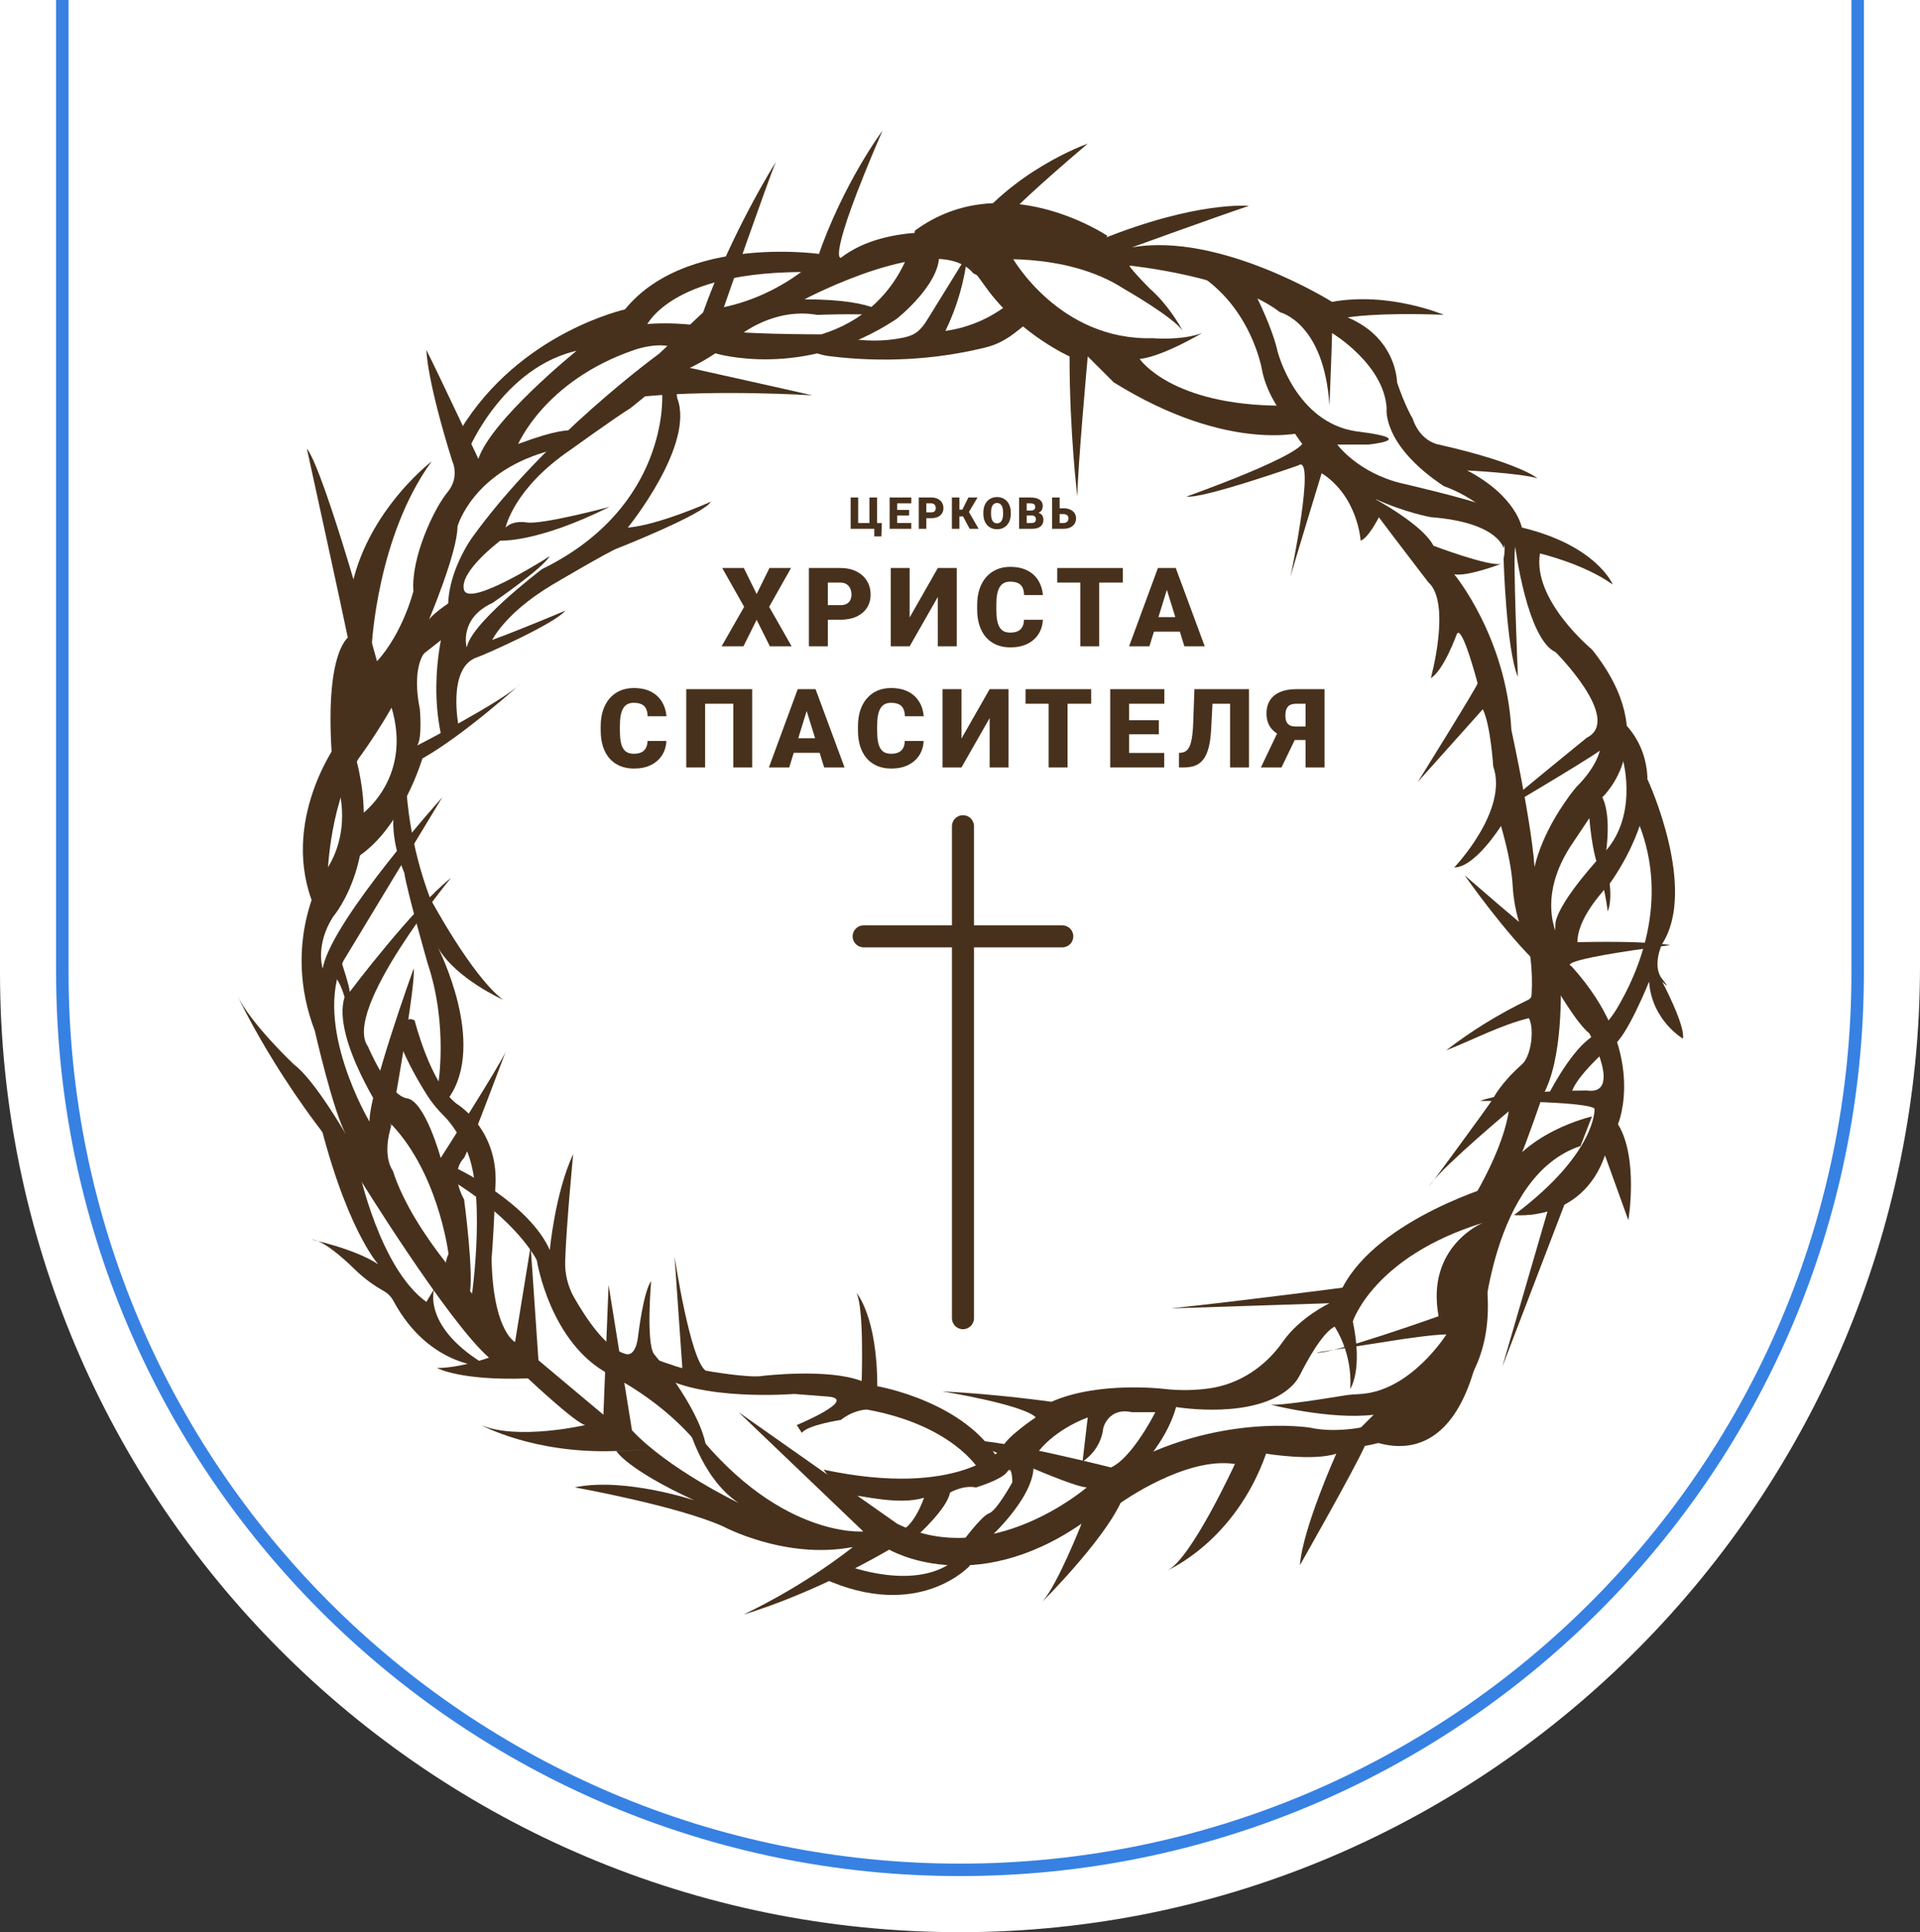 <?xml version="1.0" encoding="UTF-8"?> <svg xmlns="http://www.w3.org/2000/svg" width="154" height="155" viewBox="0 0 154 155" fill="none"><rect x="0" y="0" width="154" height="155" fill="#333333" stroke="none"/><path d="M0 0V78C0 120.526 34.474 155 77 155C119.526 155 154 120.026 154 77.5V0H0Z" fill="white"></path><path d="M5 0V78C5 117.765 37.236 150 77 150V150C116.765 150 149 117.764 149 78V0" stroke="#3781E2"></path><path d="M64.534 27.753C64.572 27.747 64.852 28.009 64.906 28.044C65.068 28.147 65.239 28.233 65.419 28.301C65.785 28.442 66.177 28.53 66.567 28.577C70.738 29.09 75.025 28.878 79.106 27.859C79.926 27.653 80.64 27.27 81.316 26.766C81.98 26.271 82.596 25.712 83.278 25.243C83.292 25.235 82.44 24.71 82.36 24.672C81.98 24.492 81.623 24.31 81.307 24.027C79.784 25.382 77.852 26.268 75.831 26.545C76.763 24.628 77.365 22.548 77.598 20.431C76.566 22.101 75.536 23.774 74.503 25.444C74.199 25.938 73.875 26.451 73.376 26.754C73.058 26.946 72.692 27.04 72.326 27.111C70.862 27.399 69.34 27.393 67.879 27.099C66.764 27.317 65.649 27.544 64.534 27.753Z" fill="#47311C"></path><path d="M130.192 61.053C130.192 61.053 131.443 65.629 128.525 68.542C128.525 68.542 125.191 72.08 124.772 73.953C124.772 73.953 124.563 76.451 125.188 76.451L126.649 76.242C126.649 76.242 125.678 74.56 129.083 70.925C129.083 70.925 134.987 63.132 130.402 58.137C130.402 58.137 129.36 57.721 130.195 61.05L130.192 61.053Z" fill="#47311C"></path><path d="M81.204 20.681C81.204 20.681 84.957 27.34 92.459 27.131C92.459 27.131 94.752 27.34 96.419 26.716C96.419 26.716 93.291 28.589 91.415 28.798C91.415 28.798 93.917 32.545 102.88 32.545L104.966 34.418L104.757 34.627C104.757 34.627 98.711 36.5 89.332 30.674L87.246 28.592C87.246 28.592 86.414 37.749 86.414 39.828C86.414 39.828 85.788 34.833 85.788 28.592C85.788 28.592 82.036 26.928 79.327 23.391L77.66 21.102L78.911 20.062L81.204 20.687V20.681Z" fill="#47311C"></path><path d="M124.25 96.741L120.497 109.644L125.917 95.492L124.25 96.741Z" fill="#47311C"></path><path d="M88.813 18.914C88.813 18.914 80.475 13.294 73.388 18.499C73.388 18.499 72.556 24.743 65.885 26.822C65.885 26.822 58.379 26.822 57.757 26.407C57.757 26.407 49.835 24.534 46.082 28.28C46.082 28.28 39.411 33.691 38.37 36.812C38.37 36.812 35.242 30.153 34.2 28.074C34.2 28.074 34.2 30.362 36.286 37.022C36.286 37.022 36.897 38.241 35.906 39.475C35.894 39.49 35.882 39.505 35.87 39.519C34.829 40.768 32.953 44.721 33.159 47.428C33.159 47.428 32.324 50.756 30.241 53.047C30.241 53.047 26.072 37.855 24.612 35.982C24.612 35.982 27.53 49.301 27.946 51.38C28.362 53.462 29.197 56.581 27.111 59.497C27.111 59.497 22.316 65.948 25.234 72.816L27.111 71.983L26.276 70.109C26.276 70.109 26.485 63.865 28.987 60.537C28.987 60.537 32.321 55.96 32.947 53.253L35.865 50.965L36.49 48.052C36.49 48.052 34.823 49.092 34.404 49.716C34.404 49.716 36.697 44.305 36.697 42.223C36.697 42.223 37.868 37.985 43.745 36.256L46.495 35.148C46.495 35.148 47.33 33.484 41.7 35.564C36.071 37.646 41.491 35.773 41.491 35.773C41.491 35.773 43.577 30.571 50.87 28.074C50.87 28.074 53.163 27.24 54.414 28.074L57.296 28.321C57.296 28.321 64.419 30.571 71.924 25.576C71.924 25.576 75.884 22.454 75.261 19.956C75.261 19.956 85.476 18.499 88.394 19.956L88.81 18.917L88.813 18.914Z" fill="#47311C"></path><path d="M28.152 50.959C28.152 50.959 25.86 51.792 26.692 61.571C26.692 61.571 30.651 54.496 28.152 50.959Z" fill="#47311C"></path><path d="M34.614 37.019C34.614 37.019 28.359 41.805 27.943 49.089L29.819 51.795C29.819 51.795 30.235 43.057 34.614 37.022V37.019Z" fill="#47311C"></path><path d="M50.239 24.793C50.239 24.793 41.7 26.613 36.906 34.521L37.532 36.185C37.532 36.185 40.553 28.798 47.224 27.965C53.895 27.131 50.236 24.793 50.236 24.793H50.239Z" fill="#47311C"></path><path d="M100.8 23.835C100.8 23.835 102.048 26.301 102.467 28.171C102.467 28.171 103.898 33.891 108.79 34.603C108.837 34.609 108.881 34.615 108.929 34.621C113.932 35.246 109.761 35.661 109.761 35.661H107.259C107.259 35.661 108.926 37.949 112.469 38.783C112.469 38.783 117.889 40.032 119.349 40.656C119.349 40.656 121.226 41.696 120.6 43.984C120.6 43.984 120.184 41.902 114.765 41.487C114.765 41.487 106.427 40.029 103.299 33.788C103.299 33.788 101.632 31.915 101.213 29.626C101.213 29.626 100.378 24.631 96.003 21.927C96.003 21.927 99.962 21.718 101.007 23.8" fill="#47311C"></path><path d="M65.673 20.369C65.673 20.369 52.54 18.496 48.787 27.028L51.705 26.404C51.705 26.404 53.372 21.618 65.254 21.827L65.776 20.543L65.67 20.369H65.673Z" fill="#47311C"></path><path d="M94.958 26.707C94.947 26.689 94.926 26.645 94.888 26.575C94.917 26.622 94.944 26.663 94.958 26.707Z" fill="#47311C"></path><path d="M132.166 62.569C132.166 62.569 136.205 71.293 133.302 75.747C133.302 75.747 132.485 77.493 133.317 78.533C134.152 79.573 133.317 78.742 133.317 78.742C133.317 78.742 135.193 82.279 134.984 83.319C134.984 83.319 132.482 81.861 132.272 78.742C132.272 78.742 130.44 83.313 129.351 83.888C129.163 83.985 128.98 84.091 128.823 84.235C128.024 84.966 126.02 86.901 126.02 87.899H124.144C124.144 87.899 125.802 84.591 127.451 83.343C128.325 82.683 129.095 81.894 129.658 80.957C131.396 78.068 133.922 72.312 131.44 66.048C131.44 66.048 130.596 62.004 132.166 62.569Z" fill="#47311C"></path><path d="M127.69 89.563C127.69 89.563 122.061 90.812 120.184 94.974C120.184 94.974 110.596 97.68 107.678 103.297C107.678 103.297 99.756 104.337 93.92 104.961L106.636 104.546C106.636 104.546 104.258 105.671 102.895 107.63C101.502 109.633 99.393 111.046 96.974 111.379C95.891 111.529 94.657 111.571 93.294 111.411C93.294 111.411 88.084 110.787 84.331 112.451C84.331 112.451 79.953 111.827 75.574 111.618C75.574 111.618 82.036 112.657 83.077 113.7C83.077 113.7 80.575 115.364 80.369 116.198C80.369 116.198 76.979 120.218 66.062 117.897C66.062 117.897 67.443 119.944 68.278 119.944C69.113 119.944 72.031 120.778 74.114 120.153C74.114 120.153 73.279 122.651 72.028 122.86L73.695 123.069C73.695 123.069 75.987 120.987 76.197 119.738C76.197 119.738 77.238 119.113 78.283 119.323C78.283 119.323 80.289 118.722 80.758 118.109C80.767 118.097 80.776 118.086 80.782 118.074C81.198 117.449 81.198 118.907 81.198 118.907C81.198 118.907 79.947 121.196 79.321 121.405C78.696 121.611 77.029 123.903 77.029 123.903L79.543 123.196C79.543 123.196 83.284 119.741 82.868 117.243L83.357 116.36C83.357 116.36 84.535 114.746 87.246 113.706L86.83 117.243C86.83 117.243 88.29 116.41 88.497 114.536C88.497 114.536 88.913 112.872 90.79 113.288H92.666C92.666 113.288 90.373 117.865 88.497 117.865C88.497 117.865 90.999 119.529 92.04 117.034C92.04 117.034 93.707 115.161 94.333 112.872C94.333 112.872 100.868 113.992 103.689 111.111C103.945 110.849 104.146 110.543 104.308 110.219C104.771 109.297 106.043 106.923 107.046 106.422C107.046 106.422 108.507 108.504 108.297 111.417C108.297 111.417 109.339 109.959 108.507 106.007C108.507 106.007 110.174 100.805 118.93 98.099C118.93 98.099 114.346 99.972 115.387 105.589C115.387 105.589 106.63 108.711 105.589 108.502L112.26 107.462C112.26 107.462 114.971 107.047 116.013 107.047C116.013 107.047 113.142 111.632 109.05 111.833C108.637 111.853 108.226 111.88 107.819 111.948C106.214 112.213 102.331 112.828 101.839 112.663C101.839 112.663 106.633 113.912 110.177 113.494L108.716 114.952C108.716 114.952 116.845 120.362 118.93 106.628C118.93 106.628 119.6 94.305 126.77 91.934" fill="#47311C"></path><path d="M28.778 93.828C28.778 93.828 30.445 101.736 34.198 104.44L34.823 103.4C34.823 103.4 33.782 106.522 39.202 109.644C39.202 109.644 34.502 109.839 31.554 104.357C31.374 104.025 31.105 103.748 30.772 103.562C30.22 103.256 29.291 102.667 28.362 101.739C28.362 101.739 26.069 99.451 25.028 99.451C25.028 99.451 28.468 100.178 30.344 101.427C30.344 101.427 27.633 98.514 25.34 88.733L29.719 93.103L28.781 93.831L28.778 93.828Z" fill="#47311C"></path><path d="M53.113 31.682C53.113 31.682 53.688 40.659 43.474 45.654C43.474 45.654 37.428 50.231 37.428 52.105C37.428 52.105 38.889 51.895 39.305 51.689C39.305 51.689 40.14 49.401 44.309 46.903C44.309 46.903 48.894 44.196 49.519 43.99C49.519 43.99 56.399 41.283 57.025 40.244C57.025 40.244 52.856 42.117 50.354 42.326C50.354 42.326 55.774 35.667 54.313 31.92C54.313 31.92 54.207 29.782 53.113 31.685V31.682Z" fill="#47311C"></path><path d="M34.091 52.314C33.882 52.523 33.05 53.772 33.675 56.891C33.675 56.891 33.885 59.179 33.466 59.804C33.466 59.804 40.346 56.266 41.804 54.808C41.804 54.808 37.219 58.97 33.882 60.843C33.882 60.843 32.215 66.463 28.672 68.751L28.881 65.423C28.881 65.423 33.466 62.301 31.173 56.057L32.424 52.105L34.091 52.314Z" fill="#47311C"></path><path d="M32.634 63.759C32.634 63.759 32.843 67.715 34.51 72.083C34.51 72.083 37.844 78.327 40.346 80.197C40.346 80.197 36.593 78.533 35.136 76.035C35.136 76.035 39.095 83.734 35.971 88.105C35.971 88.105 34.929 87.69 35.136 87.066C35.136 87.066 35.971 82.279 34.301 77.284C34.301 77.284 32.634 71.458 32.424 70C32.424 70 30.964 66.878 31.799 64.174C31.799 64.174 32.008 61.677 32.634 63.759Z" fill="#47311C"></path><path d="M27.423 77.284C27.423 77.284 28.049 79.157 28.049 79.573C28.049 79.573 33.053 72.913 36.18 70.416C36.18 70.416 27.426 81.028 29.509 83.944C29.509 83.944 31.12 87.761 32.56 88.091C32.587 88.096 32.61 88.102 32.637 88.105C34.097 88.314 35.348 92.891 35.348 92.891C35.348 92.891 40.143 85.401 40.559 84.359C40.559 84.359 37.847 91.642 37.225 92.891C37.225 92.891 35.974 93.931 37.225 96.222C37.225 96.222 38.06 102.467 37.641 103.922C37.641 103.922 34.929 102.882 35.974 100.593C35.974 100.593 35.139 93.725 30.97 89.772C30.97 89.772 26.591 83.322 27.636 79.991C27.636 79.991 27.426 79.157 27.01 78.533C27.01 78.533 27.22 77.075 27.426 77.284H27.423Z" fill="#47311C"></path><path d="M33.259 81.864C33.259 81.864 34.51 86.859 36.593 88.523C36.593 88.523 40.137 90.606 39.721 95.392C39.721 95.392 39.511 103.924 38.679 105.379L37.844 103.922C37.844 103.922 39.095 95.18 37.219 91.852C37.219 91.852 36.496 90.406 35.649 89.563C35.151 89.065 34.69 88.532 34.31 87.94C33.652 86.915 32.725 85.325 32.005 83.528C32.005 83.528 32.215 81.24 33.256 81.864H33.259Z" fill="#47311C"></path><path d="M36.791 93.807C36.791 93.807 42.429 96.532 44.099 100.278C44.099 100.278 44.515 95.701 45.976 92.579C45.976 92.579 45.433 98.134 45.332 101.153C45.297 102.184 45.545 103.206 46.058 104.104C46.964 105.689 48.602 108.183 50.145 108.602C50.145 108.602 50.98 109.017 51.186 107.144C51.186 107.144 51.602 103.606 52.227 102.773C52.227 102.773 51.812 107.559 52.437 108.599C52.437 108.599 55.98 112.76 56.606 115.882H55.98C55.98 115.882 53.688 112.76 48.894 110.263C44.099 107.765 43.058 101.106 43.058 101.106C43.058 101.106 41.597 97.984 36.177 94.656C36.177 94.656 35.112 93.159 36.791 93.804V93.807Z" fill="#47311C"></path><path d="M52.228 108.917C52.228 108.917 54.52 109.747 54.73 109.747C54.73 109.747 54.313 103.712 54.104 100.8C54.104 100.8 55.355 109.123 56.606 109.957C56.606 109.957 60.149 110.581 61.191 110.372C61.191 110.372 66.401 109.747 69.113 110.787C69.113 110.787 69.322 104.961 68.697 103.712C68.697 103.712 70.364 105.586 70.364 111.202C70.364 111.202 77.507 112.419 80.162 117.237L78.495 117.862C78.495 117.862 76.409 114.324 69.532 113.076C69.532 113.076 68.49 113.076 67.446 113.906C67.446 113.906 64.734 114.321 64.318 114.946L63.902 114.321C63.902 114.321 68.906 112.239 66.404 112.033L63.696 111.824C63.696 111.824 55.983 112.448 52.647 110.16L52.23 108.911L52.228 108.917Z" fill="#47311C"></path><path d="M67.862 125.564C67.862 125.564 73.571 127.802 76.722 125.034C76.757 125.004 76.79 124.972 76.825 124.939L77.808 125.584C77.808 125.584 73.698 130.144 65.985 126.603L67.862 125.564Z" fill="#47311C"></path><path d="M110.398 40.094C110.398 40.094 114.139 42.114 114.974 43.778C114.974 43.778 119.352 45.442 120.394 45.236C120.394 45.236 117.685 46.276 116.641 46.07C116.641 46.07 120.81 51.065 121.226 58.555C121.226 58.555 123.312 68.127 123.102 70.834C123.102 70.834 125.188 77.284 125.188 78.324C125.188 79.364 125.398 84.983 123.728 87.896C123.728 87.896 121.435 94.762 120.184 96.638L117.057 97.887C117.057 97.887 120.391 93.1 121.016 89.145C121.016 89.145 116.007 93.345 114.829 94.882C114.806 94.912 114.785 94.944 114.765 94.971C113.723 96.429 119.559 88.52 119.768 88.105C119.768 88.105 120.394 86.856 122.061 85.398C122.825 84.73 123.088 82.539 122.63 81.676C120.388 82.221 118.137 83.419 115.986 84.264C118.007 82.706 120.19 81.358 122.489 80.247C122.595 80.197 122.707 80.141 122.775 80.041C122.837 79.947 122.846 79.829 122.852 79.717C122.905 78.751 122.872 77.782 122.754 76.825C122.639 75.894 122.259 75.231 121.964 74.356C121.601 73.278 121.388 72.15 121.326 71.016C121.267 69.98 121.025 68.46 120.394 66.257C120.394 66.257 118.308 69.588 116.641 69.588C116.641 69.588 121.019 65.011 119.768 61.474C119.768 61.474 119.559 58.142 118.933 56.897L113.723 62.722C113.723 62.722 118.517 55.023 118.517 54.814C118.517 54.814 117.266 50.028 116.85 50.862C116.85 50.862 115.809 53.775 114.765 54.399C114.765 54.399 116.432 48.364 114.555 46.7C114.555 46.7 111.844 43.163 110.596 41.498C110.596 41.498 109.761 43.163 109.135 43.372C109.135 43.372 108.926 39.834 106.008 37.961C106.008 37.961 103.715 45.454 103.506 46.285C103.506 46.285 105.592 36.297 104.131 37.337C104.131 37.337 96.419 40.044 95.168 39.834C95.168 39.834 105.176 36.297 104.55 35.257C104.55 35.257 109.365 38.291 110.398 40.102V40.094Z" fill="#47311C"></path><path d="M27.128 63.135C27.128 63.135 28.379 66.881 25.877 70.21C25.877 70.21 22.543 75.62 25.252 82.695C25.252 82.695 26.712 89.145 27.754 91.018C27.754 91.018 25.252 86.647 23.585 85.398C23.585 85.398 20.041 82.07 19 79.779C19 79.779 22.334 87.063 28.589 94.137C28.589 94.137 35.885 105.998 39.219 108.911C39.219 108.911 36.927 109.741 35.05 109.741C35.05 109.741 36.927 110.781 42.347 110.575C42.347 110.575 46.099 114.112 46.932 114.321C46.932 114.321 41.512 115.57 38.594 114.321C38.594 114.321 42.763 116.61 49.224 116.404C55.685 116.195 49.434 116.404 49.434 116.404C49.434 116.404 50.269 117.862 55.688 120.356C55.688 120.356 50.198 118.53 46.247 119.287C46.197 119.296 46.15 119.305 46.099 119.317C46.099 119.317 54.231 120.775 57.981 122.439C57.981 122.439 62.985 125.145 68.405 124.103C68.405 124.103 64.861 127.016 59.651 129.513C59.651 129.513 64.861 128.055 71.326 124.312C71.326 124.312 77.996 128.265 86.75 122.23C86.75 122.23 84.874 127.016 83.623 128.474C83.623 128.474 88.417 123.688 89.878 120.566C89.878 120.566 95.088 116.819 99.051 117.443C99.051 117.443 95.507 125.143 93.631 125.976C93.631 125.976 99.051 123.688 101.553 116.613C101.553 116.613 105.305 117.237 107.182 116.613C107.182 116.613 104.471 122.648 104.264 125.561C104.264 125.561 108.642 117.862 109.474 115.989C109.474 115.989 120.302 114.534 119.273 103.312C119.273 103.306 119.273 103.3 119.273 103.294C119.273 103.294 116.98 112.66 109.058 114.531C109.058 114.531 106.972 114.946 105.099 114.531C105.099 114.531 97.593 113.282 89.674 117.859C89.674 117.859 79.876 115.361 77.793 115.57C77.793 115.57 85.921 119.317 87.172 119.317C87.172 119.317 79.46 125.976 71.954 122.23L59.238 113.282L69.243 122.854C69.243 122.854 62.156 123.478 55.069 113.906C55.069 113.906 56.11 118.483 59.238 120.566C59.238 120.566 53.608 117.859 50.69 114.74L48.814 103.085L48.398 113.491L43.188 109.12L42.562 99.963L41.311 107.662C41.311 107.662 39.225 106.622 39.435 99.339L38.6 104.54C38.6 104.54 33.18 99.129 31.513 93.928C31.513 93.928 30.678 92.888 31.303 90.597C31.929 88.308 31.303 90.391 31.303 90.391C31.303 90.391 33.389 78.945 33.18 77.696C33.18 77.696 29.636 87.478 29.636 89.975C29.636 89.975 25.051 82.276 27.55 77.072L35.472 63.962C35.472 63.962 26.807 73.62 25.922 77.505C25.907 77.573 25.895 77.635 25.883 77.699C25.883 77.699 25.258 75.826 26.718 73.538C26.718 73.538 30.887 68.751 28.385 60.219C28.385 60.219 24.007 64.796 25.674 70.207" fill="#47311C"></path><path d="M129.776 90.188C131.443 92.891 130.608 97.887 130.608 97.887L128.732 92.685C126.855 98.096 121.435 97.471 121.435 97.471C128.106 92.476 127.897 88.939 127.897 88.939C127.271 88.314 118.724 88.314 118.724 88.314C120.81 87.481 127.271 87.481 127.271 87.481C130.189 87.896 127.481 82.904 127.481 82.904C126.439 82.073 124.769 79.157 124.769 79.157C124.353 78.118 123.518 77.493 123.518 77.493C120.807 74.996 117.473 70.21 117.473 70.21C125.601 77.284 124.35 75.829 124.35 75.829C119.972 70.628 126.436 63.135 126.436 63.135C128.103 61.471 128.313 60.222 128.313 60.222C126.876 61.247 119.987 65.297 119.771 65.423C120.621 64.578 127.271 59.182 127.271 59.182C130.189 57.724 124.769 52.314 124.769 52.314C122.477 51.274 121.539 43.887 121.539 43.887C121.329 44.303 121.748 54.293 121.748 54.293C120.81 52.108 120.6 44.824 120.6 44.824C121.435 40.871 115.806 38.998 115.806 38.998C110.802 35.67 111.221 32.754 111.221 32.754C111.012 29.217 106.843 26.719 106.843 26.719C106.843 27.343 106.633 32.545 106.633 32.545C106.217 25.885 102.674 25.052 102.674 25.052C98.921 22.139 90.583 21.305 90.583 21.305C90.792 21.721 92.25 23.179 92.25 23.179C93.645 24.395 94.601 26.05 94.876 26.56C94.141 25.447 90.164 23.179 90.164 23.179C85.37 20.057 78.699 20.89 78.699 20.89C78.908 21.724 83.703 24.427 83.703 24.427C83.077 24.427 78.073 21.93 78.073 21.93C75.155 18.392 64.522 24.012 64.522 24.012C70.777 24.012 71.193 25.47 71.193 25.47C70.567 25.055 65.563 25.261 65.563 25.261C62.02 24.637 59.309 26.925 59.309 26.925C57.63 28.289 56.264 29.069 55.328 29.511C57.208 29.929 65.118 31.691 65.147 31.714C65.147 31.714 57.757 31.243 51.761 31.791C51.755 31.791 51.75 31.791 51.744 31.791L50.558 32.751C49.516 33.375 45.763 36.079 45.763 36.079C41.178 39.201 40.553 42.323 40.553 42.323C41.178 41.699 42.22 41.908 42.22 41.908C43.453 42.114 48.734 40.7 48.885 40.662C43.049 43.572 40.134 43.366 40.134 43.366C40.134 43.366 36.8 45.864 37.216 47.319C37.239 47.404 37.287 47.472 37.352 47.522C38.375 48.299 44.096 44.615 44.096 44.615C43.471 45.654 39.511 48.361 39.511 48.361C36.8 49.61 37.425 51.898 37.425 51.898H37.635C38.47 51.898 45.347 48.986 45.347 48.986C44.512 50.025 38.886 52.523 38.26 52.732C35.814 53.545 36.8 58.352 36.8 58.352L35.339 59.185V58.77C34.298 53.568 35.965 48.989 35.965 48.989C35.755 46.076 37.841 43.163 37.841 43.163C43.677 35.045 52.85 28.389 52.85 28.389L56.394 25.061C58.651 18.711 62.12 13.165 62.229 12.994C61.601 14.466 58.063 24.642 58.063 24.642C62.858 23.603 65.569 20.69 65.569 20.69C67.62 14.74 70.682 10.617 70.78 10.487C66.195 21.099 67.446 20.681 67.446 20.681C71.199 17.768 77.451 18.808 77.451 18.808C81.144 13.686 87.06 11.592 87.243 11.527C78.908 18.602 79.743 18.808 79.743 18.808C83.287 17.974 88.29 19.223 88.29 19.223C96.003 16.101 100.172 16.516 100.172 16.516C97.67 17.35 90.792 19.845 90.792 19.845C97.879 18.596 106.843 24.215 106.843 24.215C111.428 23.382 115.806 25.255 115.806 25.255C110.386 25.046 108.094 25.464 108.094 25.464C112.053 27.128 112.053 30.666 112.053 30.666C112.679 32.539 113.304 33.579 113.304 33.579C113.93 35.452 115.39 35.661 115.39 35.661C121.851 37.119 123.312 38.365 123.312 38.365C121.851 37.949 117.682 37.74 117.682 37.74C121.642 39.823 122.061 42.317 122.061 42.317C128.012 43.752 129.319 46.797 129.354 46.894C127.062 45.23 123.518 44.4 123.518 44.4C122.893 48.146 127.687 52.099 127.687 52.099C133.523 59.383 128.519 63.959 128.519 63.959C129.354 65.624 128.729 68.955 128.729 68.955C129.564 72.077 128.938 73.117 128.938 73.117C128.938 72.492 128.313 69.788 128.313 69.788C127.687 68.54 127.481 65.627 127.481 65.627L126.23 67.5C122.896 72.286 125.188 75.614 125.188 75.614C132.485 75.405 133.945 75.823 133.945 75.823C124.356 77.072 126.023 77.487 126.023 77.487C132.275 84.353 129.776 90.182 129.776 90.182V90.188Z" fill="#47311C"></path><path d="M70.73 41.961L70.696 43.028H70.123V42.422H69.937V41.961H70.73ZM68.229 42.422V39.909H68.834V41.956H69.738V39.909H70.346V42.422H68.229Z" fill="#47311C"></path><path d="M73.09 41.956V42.422H71.748V41.956H73.09ZM71.964 39.909V42.422H71.357V39.909H71.964ZM72.917 40.907V41.357H71.748V40.907H72.917ZM73.095 39.909V40.377H71.748V39.909H73.095Z" fill="#47311C"></path><path d="M74.697 41.569H74.071V41.102H74.697C74.782 41.102 74.852 41.087 74.904 41.059C74.957 41.03 74.996 40.99 75.02 40.939C75.046 40.888 75.058 40.83 75.058 40.765C75.058 40.696 75.046 40.632 75.02 40.574C74.996 40.515 74.957 40.468 74.904 40.432C74.852 40.395 74.782 40.377 74.697 40.377H74.299V42.422H73.693V39.909H74.697C74.899 39.909 75.072 39.946 75.217 40.02C75.364 40.093 75.476 40.194 75.555 40.323C75.633 40.451 75.672 40.597 75.672 40.762C75.672 40.924 75.633 41.065 75.555 41.186C75.476 41.307 75.364 41.401 75.217 41.469C75.072 41.536 74.899 41.569 74.697 41.569Z" fill="#47311C"></path><path d="M76.954 39.909V42.422H76.349V39.909H76.954ZM78.407 39.909L77.502 41.428H76.849L76.776 40.881H77.19L77.674 39.909H78.407ZM77.777 42.422L77.188 41.322L77.629 40.917L78.493 42.422H77.777Z" fill="#47311C"></path><path d="M81.074 41.115V41.217C81.074 41.409 81.047 41.582 80.993 41.735C80.939 41.887 80.864 42.017 80.766 42.125C80.668 42.232 80.552 42.314 80.418 42.372C80.285 42.428 80.137 42.456 79.976 42.456C79.814 42.456 79.665 42.428 79.53 42.372C79.396 42.314 79.28 42.232 79.181 42.125C79.083 42.017 79.007 41.887 78.953 41.735C78.9 41.582 78.873 41.409 78.873 41.217V41.115C78.873 40.923 78.9 40.751 78.953 40.598C79.007 40.445 79.082 40.315 79.179 40.208C79.277 40.099 79.393 40.017 79.526 39.961C79.661 39.903 79.81 39.875 79.972 39.875C80.134 39.875 80.281 39.903 80.415 39.961C80.55 40.017 80.666 40.099 80.764 40.208C80.862 40.315 80.938 40.445 80.993 40.598C81.047 40.751 81.074 40.923 81.074 41.115ZM80.458 41.217V41.112C80.458 40.988 80.447 40.878 80.425 40.784C80.405 40.689 80.374 40.609 80.332 40.544C80.291 40.48 80.239 40.431 80.178 40.399C80.118 40.366 80.05 40.349 79.972 40.349C79.892 40.349 79.822 40.366 79.762 40.399C79.702 40.431 79.651 40.48 79.611 40.544C79.571 40.609 79.54 40.689 79.52 40.784C79.5 40.878 79.49 40.988 79.49 41.112V41.217C79.49 41.34 79.5 41.45 79.52 41.545C79.54 41.639 79.571 41.719 79.611 41.785C79.653 41.851 79.703 41.9 79.763 41.933C79.824 41.967 79.895 41.983 79.976 41.983C80.053 41.983 80.122 41.967 80.182 41.933C80.242 41.9 80.292 41.851 80.332 41.785C80.374 41.719 80.405 41.639 80.425 41.545C80.447 41.45 80.458 41.34 80.458 41.217Z" fill="#47311C"></path><path d="M82.769 41.354H82.121L82.118 40.957H82.643C82.738 40.957 82.813 40.946 82.87 40.926C82.926 40.904 82.967 40.872 82.992 40.831C83.019 40.789 83.032 40.737 83.032 40.675C83.032 40.604 83.019 40.547 82.992 40.503C82.966 40.459 82.924 40.427 82.866 40.408C82.81 40.387 82.736 40.377 82.647 40.377H82.349V42.422H81.742V39.909H82.647C82.802 39.909 82.941 39.923 83.063 39.952C83.185 39.98 83.289 40.022 83.374 40.08C83.461 40.138 83.526 40.21 83.571 40.297C83.616 40.384 83.639 40.486 83.639 40.603C83.639 40.705 83.617 40.801 83.573 40.891C83.529 40.981 83.456 41.054 83.354 41.11C83.252 41.166 83.113 41.194 82.937 41.197L82.769 41.354ZM82.745 42.422H81.974L82.181 41.956H82.745C82.828 41.956 82.894 41.943 82.944 41.918C82.995 41.891 83.031 41.857 83.053 41.814C83.076 41.771 83.087 41.722 83.087 41.669C83.087 41.605 83.076 41.549 83.055 41.502C83.034 41.455 83 41.419 82.954 41.393C82.908 41.367 82.847 41.354 82.769 41.354H82.259L82.263 40.957H82.873L83.015 41.115C83.183 41.108 83.316 41.132 83.414 41.186C83.513 41.24 83.584 41.312 83.627 41.4C83.669 41.489 83.691 41.581 83.691 41.678C83.691 41.843 83.655 41.98 83.584 42.09C83.513 42.201 83.408 42.284 83.267 42.339C83.127 42.394 82.953 42.422 82.745 42.422Z" fill="#47311C"></path><path d="M84.762 40.774H85.303C85.507 40.774 85.685 40.808 85.836 40.876C85.987 40.943 86.103 41.038 86.185 41.16C86.268 41.282 86.309 41.425 86.309 41.588C86.309 41.711 86.286 41.824 86.239 41.926C86.191 42.028 86.123 42.116 86.035 42.191C85.947 42.264 85.841 42.321 85.718 42.361C85.595 42.402 85.457 42.422 85.303 42.422H84.384V39.909H84.992V41.956H85.303C85.39 41.956 85.462 41.939 85.521 41.906C85.581 41.873 85.627 41.828 85.658 41.773C85.689 41.717 85.704 41.654 85.704 41.585C85.704 41.518 85.689 41.459 85.658 41.407C85.627 41.355 85.581 41.315 85.521 41.285C85.462 41.255 85.39 41.24 85.303 41.24H84.762V40.774Z" fill="#47311C"></path><path d="M59.661 45.565L60.689 47.653L61.718 45.565H63.447L61.692 48.68L63.494 51.847H61.748L60.689 49.72L59.631 51.847H57.88L59.687 48.68L57.928 45.565H59.661Z" fill="#47311C"></path><path d="M67.392 49.715H65.827V48.546H67.392C67.605 48.546 67.778 48.51 67.91 48.438C68.043 48.367 68.139 48.267 68.2 48.141C68.263 48.011 68.295 47.866 68.295 47.705C68.295 47.532 68.263 47.373 68.2 47.226C68.139 47.079 68.043 46.962 67.91 46.872C67.778 46.78 67.605 46.734 67.392 46.734H66.398V51.847H64.881V45.565H67.392C67.896 45.565 68.33 45.657 68.693 45.841C69.059 46.025 69.34 46.278 69.535 46.6C69.731 46.92 69.829 47.285 69.829 47.696C69.829 48.102 69.731 48.456 69.535 48.758C69.34 49.06 69.059 49.296 68.693 49.465C68.33 49.632 67.896 49.715 67.392 49.715Z" fill="#47311C"></path><path d="M72.962 49.53L75.222 45.565H76.739V51.847H75.222V47.886L72.962 51.847H71.445V45.565H72.962V49.53Z" fill="#47311C"></path><path d="M82.132 49.72H83.645C83.625 50.157 83.506 50.542 83.29 50.876C83.074 51.21 82.775 51.47 82.391 51.657C82.011 51.841 81.562 51.933 81.043 51.933C80.622 51.933 80.246 51.863 79.915 51.722C79.587 51.581 79.307 51.378 79.076 51.113C78.849 50.849 78.675 50.528 78.553 50.151C78.435 49.775 78.376 49.35 78.376 48.879V48.538C78.376 48.066 78.438 47.642 78.562 47.265C78.689 46.885 78.868 46.563 79.098 46.298C79.332 46.031 79.611 45.827 79.937 45.686C80.262 45.545 80.624 45.474 81.021 45.474C81.569 45.474 82.031 45.572 82.409 45.768C82.786 45.963 83.079 46.232 83.286 46.575C83.493 46.914 83.616 47.301 83.653 47.735H82.141C82.135 47.499 82.095 47.302 82.02 47.144C81.945 46.983 81.827 46.862 81.665 46.782C81.504 46.701 81.289 46.661 81.021 46.661C80.834 46.661 80.671 46.695 80.533 46.764C80.395 46.834 80.279 46.943 80.187 47.092C80.095 47.242 80.026 47.436 79.98 47.675C79.937 47.911 79.915 48.195 79.915 48.529V48.879C79.915 49.212 79.935 49.497 79.975 49.733C80.016 49.969 80.081 50.161 80.17 50.311C80.259 50.461 80.374 50.571 80.516 50.643C80.66 50.712 80.835 50.747 81.043 50.747C81.273 50.747 81.468 50.711 81.626 50.639C81.785 50.564 81.907 50.452 81.994 50.302C82.08 50.15 82.126 49.956 82.132 49.72Z" fill="#47311C"></path><path d="M88.165 45.565V51.847H86.648V45.565H88.165ZM90.058 45.565V46.734H84.798V45.565H90.058Z" fill="#47311C"></path><path d="M93.726 46.885L92.192 51.847H90.562L92.875 45.565H93.907L93.726 46.885ZM94.997 51.847L93.458 46.885L93.259 45.565H94.305L96.63 51.847H94.997ZM94.936 49.504V50.673H91.708V49.504H94.936Z" fill="#47311C"></path><path d="M51.937 59.439H53.449C53.429 59.877 53.311 60.262 53.095 60.596C52.879 60.929 52.579 61.19 52.196 61.377C51.816 61.561 51.366 61.653 50.848 61.653C50.427 61.653 50.051 61.582 49.72 61.441C49.391 61.3 49.112 61.097 48.881 60.833C48.654 60.568 48.479 60.248 48.358 59.871C48.24 59.494 48.181 59.07 48.181 58.598V58.257C48.181 57.785 48.243 57.361 48.367 56.984C48.494 56.605 48.672 56.283 48.903 56.018C49.136 55.751 49.416 55.546 49.741 55.405C50.067 55.264 50.428 55.194 50.826 55.194C51.373 55.194 51.836 55.292 52.213 55.487C52.591 55.683 52.883 55.952 53.091 56.294C53.298 56.634 53.421 57.02 53.458 57.455H51.945C51.94 57.219 51.899 57.022 51.824 56.864C51.749 56.703 51.631 56.582 51.47 56.501C51.309 56.421 51.094 56.38 50.826 56.38C50.639 56.38 50.476 56.415 50.338 56.484C50.199 56.553 50.084 56.662 49.992 56.812C49.9 56.961 49.831 57.156 49.784 57.394C49.741 57.63 49.72 57.915 49.72 58.249V58.598C49.72 58.932 49.74 59.217 49.78 59.452C49.82 59.688 49.885 59.881 49.975 60.03C50.064 60.18 50.179 60.291 50.32 60.363C50.464 60.432 50.64 60.466 50.848 60.466C51.078 60.466 51.273 60.43 51.431 60.358C51.59 60.284 51.712 60.171 51.798 60.022C51.885 59.869 51.931 59.675 51.937 59.439Z" fill="#47311C"></path><path d="M60.333 55.285V61.566H58.816V56.454H56.556V61.566H55.043V55.285H60.333Z" fill="#47311C"></path><path d="M64.836 56.605L63.302 61.566H61.672L63.984 55.285H65.017L64.836 56.605ZM66.106 61.566L64.568 56.605L64.369 55.285H65.415L67.74 61.566H66.106ZM66.046 59.224V60.393H62.818V59.224H66.046Z" fill="#47311C"></path><path d="M72.571 59.439H74.084C74.064 59.877 73.945 60.262 73.729 60.596C73.513 60.929 73.214 61.19 72.831 61.377C72.45 61.561 72.001 61.653 71.482 61.653C71.061 61.653 70.685 61.582 70.354 61.441C70.026 61.3 69.746 61.097 69.516 60.833C69.288 60.568 69.114 60.248 68.993 59.871C68.874 59.494 68.816 59.07 68.816 58.598V58.257C68.816 57.785 68.877 57.361 69.001 56.984C69.128 56.605 69.307 56.283 69.537 56.018C69.771 55.751 70.05 55.546 70.376 55.405C70.701 55.264 71.063 55.194 71.46 55.194C72.008 55.194 72.47 55.292 72.848 55.487C73.225 55.683 73.518 55.952 73.725 56.294C73.933 56.634 74.055 57.02 74.093 57.455H72.58C72.574 57.219 72.534 57.022 72.459 56.864C72.384 56.703 72.266 56.582 72.104 56.501C71.943 56.421 71.728 56.38 71.46 56.38C71.273 56.38 71.11 56.415 70.972 56.484C70.834 56.553 70.719 56.662 70.626 56.812C70.534 56.961 70.465 57.156 70.419 57.394C70.376 57.63 70.354 57.915 70.354 58.249V58.598C70.354 58.932 70.374 59.217 70.415 59.452C70.455 59.688 70.52 59.881 70.609 60.03C70.698 60.18 70.814 60.291 70.955 60.363C71.099 60.432 71.275 60.466 71.482 60.466C71.713 60.466 71.907 60.43 72.066 60.358C72.224 60.284 72.346 60.171 72.433 60.022C72.519 59.869 72.565 59.675 72.571 59.439Z" fill="#47311C"></path><path d="M77.117 59.249L79.377 55.285H80.894V61.566H79.377V57.606L77.117 61.566H75.6V55.285H77.117V59.249Z" fill="#47311C"></path><path d="M85.626 55.285V61.566H84.109V55.285H85.626ZM87.519 55.285V56.454H82.259V55.285H87.519Z" fill="#47311C"></path><path d="M93.379 60.401V61.566H90.025V60.401H93.379ZM90.565 55.285V61.566H89.048V55.285H90.565ZM92.946 57.778V58.904H90.025V57.778H92.946ZM93.391 55.285V56.454H90.025V55.285H93.391Z" fill="#47311C"></path><path d="M99.156 55.285V56.454H95.906V55.285H99.156ZM100.18 55.285V61.566H98.663V55.285H100.18ZM95.802 55.285H97.311L97.146 58.477C97.12 58.961 97.071 59.377 96.999 59.728C96.927 60.077 96.831 60.37 96.71 60.609C96.589 60.844 96.443 61.033 96.273 61.174C96.103 61.315 95.906 61.415 95.681 61.476C95.459 61.536 95.21 61.566 94.933 61.566H94.566V60.401L94.73 60.384C94.863 60.37 94.98 60.334 95.081 60.276C95.181 60.216 95.268 60.127 95.34 60.009C95.415 59.891 95.477 59.74 95.526 59.556C95.575 59.372 95.614 59.149 95.642 58.887C95.674 58.623 95.696 58.313 95.707 57.959L95.802 55.285Z" fill="#47311C"></path><path d="M105.288 59.362H103.607L103.157 59.176C102.644 59.015 102.254 58.776 101.986 58.46C101.718 58.141 101.584 57.734 101.584 57.239C101.584 56.808 101.681 56.448 101.874 56.16C102.067 55.87 102.34 55.651 102.695 55.505C103.049 55.358 103.47 55.285 103.957 55.285H106.239V61.566H104.717V56.454H103.957C103.654 56.454 103.435 56.533 103.3 56.691C103.164 56.846 103.097 57.074 103.097 57.373C103.097 57.603 103.128 57.784 103.192 57.916C103.258 58.049 103.355 58.144 103.481 58.201C103.608 58.256 103.767 58.283 103.957 58.283H105.279L105.288 59.362ZM104.121 58.797L102.786 61.566H101.135L102.453 58.797H104.121Z" fill="#47311C"></path><path d="M77.238 65.395C76.749 65.395 76.353 65.791 76.353 66.279V74.231H69.272C68.783 74.231 68.387 74.627 68.387 75.115C68.387 75.603 68.783 75.998 69.272 75.998H76.353V105.746C76.353 106.234 76.749 106.63 77.238 106.63C77.727 106.63 78.123 106.234 78.123 105.746V75.998H85.204C85.693 75.998 86.089 75.603 86.089 75.115C86.089 74.627 85.693 74.231 85.204 74.231H78.123V66.279C78.123 65.791 77.727 65.395 77.238 65.395Z" fill="#47311C"></path></svg> 